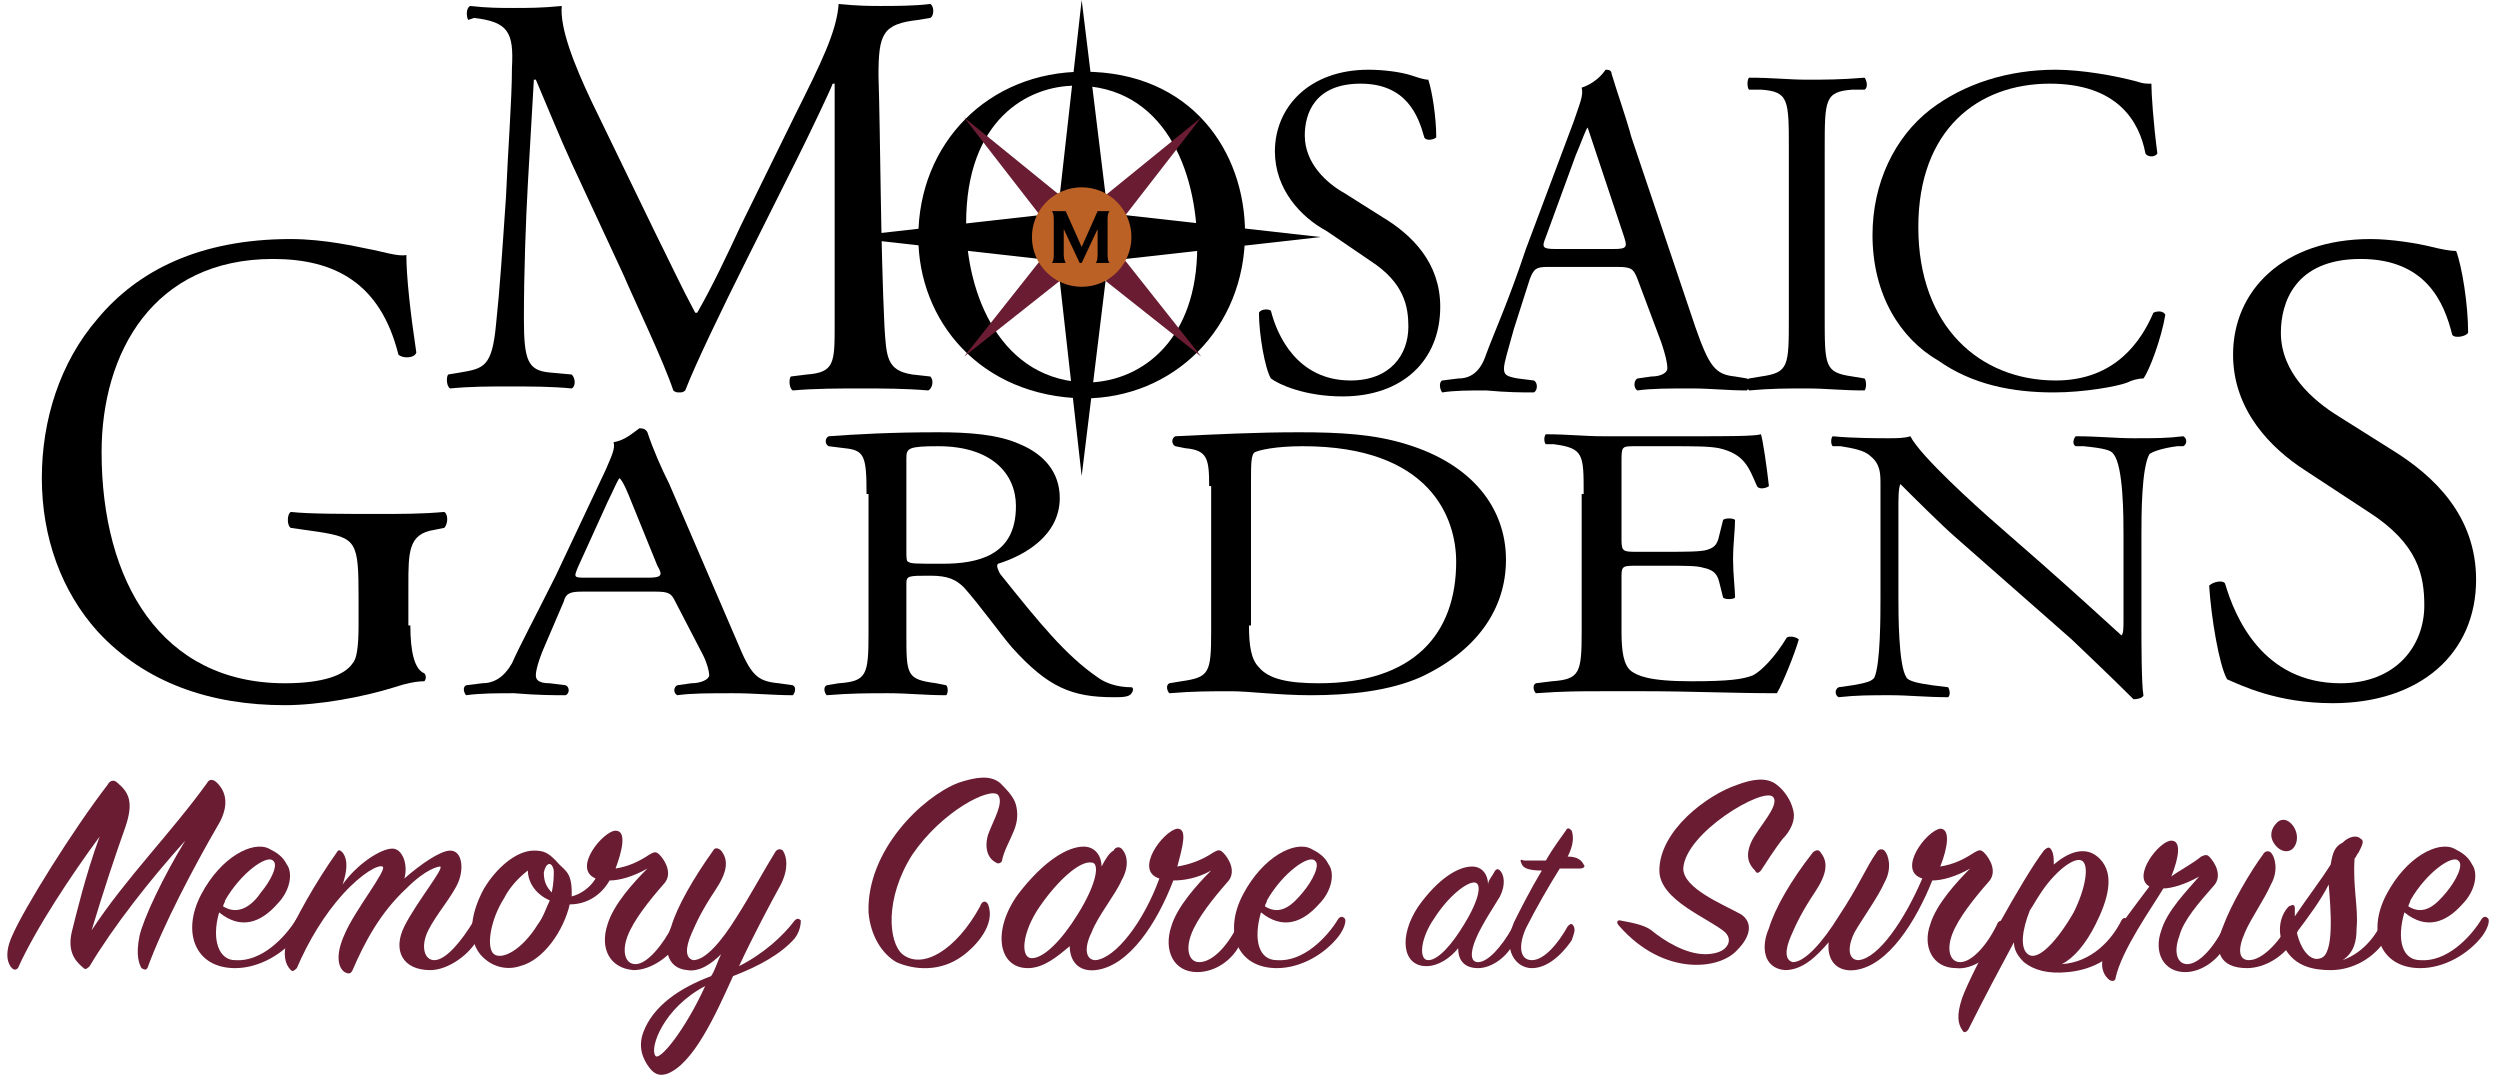 <?xml version="1.0" encoding="utf-8"?>
<!-- Generator: Adobe Illustrator 27.2.0, SVG Export Plug-In . SVG Version: 6.00 Build 0)  -->
<svg version="1.1" id="Layer_1" xmlns="http://www.w3.org/2000/svg" xmlns:xlink="http://www.w3.org/1999/xlink" x="0px" y="0px"
	 viewBox="0 0 125.5 54.4" style="enable-background:new 0 0 125.5 54.4;" xml:space="preserve">
<style type="text/css">
	.st0{fill:none;stroke:#000000;stroke-width:0.398;}
	.st1{fill:#691C32;}
	.st2{clip-path:url(#SVGID_00000179609481942706115650000013930722227191228304_);fill:#BB6125;}
	
		.st3{clip-path:url(#SVGID_00000179609481942706115650000013930722227191228304_);fill:none;stroke:#BB6125;stroke-width:0.395;stroke-miterlimit:10;}
	.st4{clip-path:url(#SVGID_00000179609481942706115650000013930722227191228304_);}
</style>
<g>
	<path d="M32.9,11.7c0.7,1.4,1.3,2.7,2,4h0.1c0.8-1.4,1.5-2.9,2.2-4.4l2.7-5.5c1.3-2.6,2.1-4.2,2.2-5.6c1,0.1,1.6,0.1,2.1,0.1
		c0.7,0,1.7,0,2.5-0.1c0.2,0.1,0.2,0.6,0,0.7L46.1,1c-1.8,0.2-2,0.7-2,2.8c0.1,3.1,0.1,8.4,0.3,12.6c0.1,1.5,0.1,2.2,1.4,2.4
		l0.9,0.1c0.2,0.2,0.1,0.6-0.1,0.7c-1.2-0.1-2.3-0.1-3.4-0.1c-1,0-2.3,0-3.4,0.1c-0.2-0.1-0.2-0.6-0.1-0.7l0.8-0.1
		c1.4-0.1,1.4-0.6,1.4-2.5L41.9,4.2h-0.1C41.7,4.5,40.6,6.8,40,8L37.5,13c-1.3,2.6-2.6,5.3-3.1,6.6c-0.1,0.1-0.2,0.1-0.3,0.1
		c-0.1,0-0.2,0-0.3-0.1c-0.5-1.5-1.9-4.4-2.5-5.8l-2.6-5.6c-0.6-1.3-1.2-2.8-1.8-4.2h-0.1c-0.1,1.8-0.2,3.5-0.3,5.2
		c-0.1,1.8-0.2,4.4-0.2,6.8c0,2.1,0.2,2.6,1.3,2.7l1.1,0.1c0.2,0.2,0.2,0.6,0,0.7c-1-0.1-2.1-0.1-3.2-0.1c-0.9,0-1.9,0-2.9,0.1
		c-0.2-0.1-0.2-0.6-0.1-0.7l0.6-0.1c1.2-0.2,1.6-0.3,1.8-2.4c0.2-1.9,0.3-3.5,0.5-6.4c0.1-2.4,0.3-4.9,0.3-6.5
		c0.1-1.8-0.2-2.3-1.9-2.5L23.5,1c-0.1-0.2-0.1-0.6,0.1-0.7c0.9,0.1,1.5,0.1,2.2,0.1c0.7,0,1.4,0,2.4-0.1c-0.1,1.1,0.6,2.9,1.5,4.8
		L32.9,11.7z"/>
</g>
<g>
	<path d="M46.1,11.9c0-4.7,3.5-8.3,8.3-8.3c5.4,0,8.1,4,8.1,8.1c0,4.8-3.6,8.3-8.1,8.3C49.2,19.9,46.1,16.1,46.1,11.9z M60.1,12.4
		c0-3.9-1.7-8.1-6.1-8.1c-2.4,0-5.5,1.7-5.5,6.9c0,3.5,1.7,8,6.2,8C57.4,19.1,60.1,17,60.1,12.4z"/>
	<path d="M67.4,19.9c-1.9,0-3.2-0.6-3.6-0.9c-0.3-0.5-0.6-2.2-0.6-3.3c0.1-0.2,0.5-0.2,0.6-0.1c0.3,1.2,1.3,3.5,4,3.5
		c2,0,2.9-1.3,2.9-2.7c0-1-0.2-2.2-1.9-3.3l-2.2-1.5C65.3,10.9,64,9.5,64,7.6c0-2.2,1.7-4.1,4.7-4.1c0.7,0,1.6,0.1,2.2,0.3
		C71.2,3.9,71.5,4,71.7,4c0.2,0.6,0.4,1.9,0.4,2.9C72,7,71.6,7.1,71.5,6.9c-0.3-1.1-0.9-2.7-3.2-2.7c-2.3,0-2.8,1.5-2.8,2.6
		c0,1.4,1.1,2.4,2,2.9l1.9,1.2c1.5,0.9,2.9,2.3,2.9,4.5C72.3,18.1,70.4,19.9,67.4,19.9z"/>
	<path d="M82.2,14c-0.2-0.5-0.3-0.6-1-0.6h-3.5c-0.6,0-0.7,0.1-0.9,0.6L76,16.5c-0.3,1.1-0.5,1.7-0.5,2c0,0.3,0.1,0.4,0.7,0.5
		l0.8,0.1c0.2,0.1,0.2,0.5,0,0.6c-0.6,0-1.3,0-2.4-0.1c-0.8,0-1.6,0-2.2,0.1c-0.1-0.1-0.2-0.5,0-0.6l0.8-0.1c0.6,0,1.1-0.3,1.4-1.2
		c0.4-1.1,1.1-2.6,2-5.3l2.4-6.4c0.3-0.9,0.5-1.3,0.4-1.7c0.6-0.2,1-0.6,1.2-0.9c0.1,0,0.3,0,0.3,0.2c0.3,1,0.7,2.1,1,3.2l3.2,9.5
		c0.7,2,1,2.4,2,2.5l0.6,0.1c0.2,0.1,0.1,0.5,0,0.6c-1,0-1.8-0.1-2.8-0.1c-1.1,0-2,0-2.7,0.1c-0.2-0.1-0.2-0.5,0-0.6l0.7-0.1
		c0.5,0,0.8-0.2,0.8-0.4c0-0.3-0.1-0.7-0.3-1.3L82.2,14z M77.6,11.9c-0.2,0.5-0.2,0.6,0.5,0.6h2.9c0.7,0,0.7-0.1,0.5-0.7l-1.3-3.9
		c-0.2-0.6-0.4-1.2-0.5-1.5h0c-0.1,0.1-0.3,0.7-0.6,1.4L77.6,11.9z"/>
	<path d="M89.8,7.5c0-2.5,0-2.9-1.4-3l-0.6,0c-0.1-0.1-0.1-0.5,0-0.6c1.2,0,2,0.1,2.9,0.1c0.9,0,1.7,0,2.9-0.1
		c0.1,0.1,0.2,0.5,0,0.6l-0.6,0c-1.4,0.1-1.4,0.5-1.4,3v8.4c0,2.5,0,2.8,1.4,3l0.6,0.1c0.1,0.1,0.1,0.5,0,0.6
		c-1.2,0-1.9-0.1-2.9-0.1c-1,0-1.8,0-2.9,0.1c-0.1-0.1-0.2-0.5,0-0.6l0.6-0.1c1.4-0.2,1.4-0.5,1.4-3V7.5z"/>
	<path d="M96.9,5.5c1.7-1.3,3.9-2,6.3-2c1.3,0,3,0.3,4.1,0.6c0.3,0.1,0.4,0.1,0.7,0.1c0,0.5,0.1,2,0.3,3.5c-0.1,0.2-0.5,0.2-0.6,0
		c-0.3-1.6-1.4-3.5-4.8-3.5c-3.6,0-6.6,2.3-6.6,7.2c0,5,3.1,7.7,6.9,7.7c3,0,4.3-2,4.9-3.4c0.2-0.1,0.5-0.1,0.6,0.1
		c-0.2,1.2-0.8,2.8-1.1,3.2c-0.3,0-0.6,0.1-0.8,0.2c-0.5,0.2-2.2,0.5-3.7,0.5c-2.1,0-4.1-0.4-5.8-1.6C95.4,17,94,14.8,94,11.8
		C94,9.2,95.1,6.9,96.9,5.5z"/>
</g>
<g>
	<path d="M20.6,31.4c0,1.3,0.2,2.2,0.7,2.4c0.1,0.1,0.1,0.3,0,0.4c-0.4,0-0.9,0.1-1.5,0.3c-1.6,0.5-3.8,0.9-5.5,0.9
		c-3.7,0-7-1.1-9.4-3.7c-1.8-2-2.8-4.7-2.8-7.7c0-2.9,0.9-5.8,2.8-8C6.9,13.6,10,12,14.6,12c1.7,0,3.4,0.4,3.9,0.5
		c0.6,0.1,1.5,0.4,1.9,0.3c0,1.1,0.2,2.9,0.5,4.9C20.8,18,20.2,18,20,17.8c-0.9-3.6-3.2-4.8-6.3-4.8c-6,0-8.6,4.7-8.6,9.7
		c0,6.5,3,11.6,9.2,11.6c1.9,0,3-0.4,3.4-1c0.2-0.2,0.3-0.8,0.3-1.9V30c0-2.8-0.1-3-2-3.3l-1.4-0.2c-0.2-0.1-0.2-0.7,0-0.8
		c0.9,0.1,2.6,0.1,4.4,0.1c1.2,0,2.2,0,3.3-0.1c0.2,0.1,0.2,0.6,0,0.8l-0.5,0.1c-1.3,0.2-1.3,1.1-1.3,2.8V31.4z"/>
</g>
<g>
	<path d="M33.9,30.2c-0.2-0.4-0.3-0.5-1-0.5h-3.7c-0.6,0-0.8,0.1-0.9,0.5l-0.9,2.1c-0.4,0.9-0.5,1.4-0.5,1.6c0,0.2,0.1,0.4,0.7,0.4
		l0.8,0.1c0.2,0.1,0.2,0.4,0,0.5c-0.6,0-1.4,0-2.6-0.1c-0.8,0-1.7,0-2.4,0.1c-0.1-0.1-0.2-0.4,0-0.5l0.8-0.1c0.6,0,1.1-0.3,1.5-1
		c0.4-0.9,1.1-2.2,2.2-4.4l2.5-5.3c0.3-0.7,0.5-1.1,0.4-1.4c0.6-0.1,1-0.5,1.3-0.7c0.1,0,0.3,0,0.4,0.2c0.3,0.9,0.7,1.8,1.1,2.6
		l3.4,7.9c0.7,1.7,1,2,2.1,2.1l0.7,0.1c0.2,0.1,0.1,0.4,0,0.5c-1,0-1.9-0.1-3-0.1c-1.2,0-2.1,0-2.8,0.1c-0.2-0.1-0.2-0.4,0-0.5
		l0.7-0.1c0.5,0,0.9-0.2,0.9-0.4c0-0.2-0.1-0.6-0.3-1L33.9,30.2z M29,28.5c-0.2,0.5-0.2,0.5,0.5,0.5h3c0.7,0,0.8-0.1,0.5-0.6
		l-1.3-3.2c-0.2-0.5-0.4-1-0.6-1.2h0c-0.1,0.1-0.3,0.6-0.6,1.2L29,28.5z"/>
	<path d="M43.5,24.8c0-1.9-0.1-2.2-1.1-2.3l-0.8-0.1c-0.2-0.1-0.2-0.4,0-0.5c1.4-0.1,3.1-0.2,5.5-0.2c1.5,0,3,0.1,4.1,0.6
		c1.2,0.5,2,1.4,2,2.7c0,1.9-1.8,2.9-3.1,3.3c-0.1,0.1,0,0.3,0.1,0.5c2,2.5,3.3,4.1,4.9,5.2c0.4,0.3,1,0.5,1.7,0.5
		c0.1,0,0.1,0.2,0,0.3C56.7,35,56.3,35,55.9,35c-2.1,0-3.3-0.5-5.1-2.5c-0.6-0.7-1.6-2.1-2.4-3c-0.4-0.4-0.8-0.6-1.7-0.6
		c-1.1,0-1.2,0-1.2,0.4v2.5c0,2.1,0,2.3,1.5,2.5l0.5,0.1c0.1,0.1,0.1,0.4,0,0.5c-1.1,0-1.9-0.1-2.9-0.1c-1,0-1.9,0-3.1,0.1
		c-0.1-0.1-0.2-0.4,0-0.5l0.6-0.1c1.4-0.1,1.5-0.4,1.5-2.5V24.8z M45.5,27.6c0,0.4,0,0.6,0.1,0.6c0.1,0.1,0.4,0.1,1.7,0.1
		c0.9,0,1.8-0.1,2.5-0.5c0.7-0.4,1.2-1.1,1.2-2.4c0-1.6-1.2-3-3.9-3c-1.5,0-1.6,0.1-1.6,0.6V27.6z"/>
	<path d="M60.7,24.4c0-1.4-0.1-1.8-1.2-1.9L59,22.4c-0.2-0.1-0.2-0.4,0-0.5c2.1-0.1,4.1-0.2,6.2-0.2c2.1,0,3.8,0.1,5.4,0.6
		c3.3,1,5,3.2,5,5.8c0,2.5-1.5,4.6-4.3,5.9c-1.6,0.7-3.6,0.9-5.5,0.9c-1.6,0-3.1-0.2-4-0.2c-1,0-1.9,0-3.1,0.1
		c-0.1-0.1-0.2-0.4,0-0.5l0.6-0.1c1.4-0.2,1.5-0.4,1.5-2.5V24.4z M62.7,31.4c0,1,0.1,1.7,0.5,2.1c0.5,0.6,1.5,0.8,3,0.8
		c4.8,0,6.9-2.5,6.9-6.1c0-2.2-1.3-5.8-7.7-5.8c-1.4,0-2.2,0.2-2.4,0.3c-0.2,0.1-0.2,0.6-0.2,1.5V31.4z"/>
	<path d="M79.5,24.8c0-2,0-2.3-1.5-2.5l-0.4,0c-0.1-0.1-0.1-0.4,0-0.5c1.1,0,1.9,0.1,2.9,0.1h4.6c1.6,0,3,0,3.3-0.1
		c0.1,0.3,0.3,1.7,0.4,2.6c-0.1,0.1-0.5,0.2-0.6,0c-0.4-0.9-0.6-1.6-1.9-1.9c-0.5-0.1-1.3-0.1-2.4-0.1h-1.8c-0.7,0-0.7,0-0.7,0.8
		v3.9c0,0.6,0.1,0.6,0.8,0.6h1.4c1,0,1.8,0,2.1-0.1c0.3-0.1,0.5-0.2,0.6-0.7l0.2-0.8c0.1-0.1,0.5-0.1,0.6,0c0,0.5-0.1,1.2-0.1,2
		c0,0.7,0.1,1.5,0.1,1.9c-0.1,0.1-0.5,0.1-0.6,0l-0.2-0.8c-0.1-0.4-0.3-0.6-0.8-0.7c-0.3-0.1-0.9-0.1-1.9-0.1h-1.4
		c-0.7,0-0.8,0-0.8,0.5v2.8c0,1,0.1,1.7,0.5,2c0.3,0.2,0.8,0.5,3,0.5c1.9,0,2.6-0.1,3.1-0.3c0.4-0.2,1.1-0.9,1.7-1.9
		c0.2-0.1,0.5,0,0.6,0.1c-0.2,0.7-0.8,2.2-1.1,2.7c-2.2,0-4.4-0.1-6.6-0.1h-2.2c-1.1,0-1.9,0-3.3,0.1c-0.1-0.1-0.2-0.4,0-0.5
		l0.8-0.1c1.4-0.1,1.5-0.4,1.5-2.5V24.8z"/>
	<path d="M107.5,31.5c0,0.6,0,2.9,0.1,3.4c0,0.1-0.2,0.2-0.5,0.2c-0.3-0.3-1-1-3.1-3L98.2,27c-0.7-0.6-2.3-2.2-2.8-2.7h0
		c-0.1,0.2-0.1,0.7-0.1,1.3v4.3c0,0.9,0,3.5,0.4,4.1c0.1,0.2,0.6,0.3,1.3,0.4l0.8,0.1c0.1,0.2,0.1,0.4,0,0.5c-1.1,0-2-0.1-2.9-0.1
		c-1,0-1.7,0-2.6,0.1c-0.2-0.1-0.2-0.4,0-0.5l0.7-0.1c0.6-0.1,1-0.2,1.1-0.4c0.3-0.7,0.3-3.1,0.3-4v-5.7c0-0.5,0-1-0.5-1.4
		c-0.3-0.3-0.9-0.4-1.5-0.5l-0.4,0c-0.1-0.1-0.1-0.4,0-0.5c1,0.1,2.3,0.1,2.8,0.1c0.4,0,0.8,0,1.1-0.1c0.5,1,3.4,3.6,4.2,4.3
		l2.4,2.1c1.7,1.5,2.9,2.6,4,3.6h0c0.1-0.1,0.1-0.4,0.1-0.8v-4.2c0-0.9,0-3.5-0.5-4.1c-0.1-0.2-0.5-0.3-1.5-0.4l-0.4,0
		c-0.2-0.1-0.1-0.4,0-0.5c1.1,0,2,0.1,2.9,0.1c1.1,0,1.7,0,2.5-0.1c0.2,0.1,0.2,0.4,0,0.5l-0.3,0c-0.8,0.1-1.3,0.3-1.4,0.4
		c-0.4,0.7-0.4,3.1-0.4,4V31.5z"/>
</g>
<g>
	<path d="M117.1,35.3c-2.8,0-4.6-0.9-5.3-1.2c-0.4-0.7-0.8-3.1-0.9-4.7c0.2-0.2,0.7-0.3,0.8-0.1c0.5,1.7,1.9,5,5.8,5
		c2.8,0,4.2-1.9,4.2-3.9c0-1.5-0.3-3.1-2.8-4.7l-3.2-2.1c-1.7-1.1-3.6-3-3.6-5.8c0-3.2,2.5-5.8,6.9-5.8c1,0,2.3,0.2,3.1,0.4
		c0.4,0.1,0.9,0.2,1.2,0.2c0.3,0.8,0.6,2.7,0.6,4.1c-0.1,0.2-0.7,0.3-0.8,0.1c-0.4-1.6-1.3-3.8-4.6-3.8c-3.3,0-4,2.2-4,3.7
		c0,2,1.6,3.4,2.9,4.2l2.7,1.7c2.1,1.3,4.2,3.3,4.2,6.5C124.3,32.8,121.5,35.3,117.1,35.3z"/>
</g>
<path class="st0" d="M15.4,13.6"/>
<polygon points="54.3,0 53.2,9.8 55.5,9.8 "/>
<polygon points="56.5,13 66.3,11.9 56.5,10.8 "/>
<polygon points="42.4,11.9 52.2,13 52.2,10.8 "/>
<polygon points="53.2,14.1 54.3,23.9 55.5,14.1 "/>
<polygon class="st1" points="48.4,5.9 52.2,10.8 53.2,9.8 "/>
<polygon class="st1" points="60.3,5.9 55.5,9.8 56.5,10.8 "/>
<polygon class="st1" points="48.4,17.9 53.2,14.1 52.2,13.1 "/>
<polygon class="st1" points="60.3,17.9 56.5,13.1 55.5,14.1 "/>
<g>
	<defs>
		<rect id="SVGID_1_" x="42.4" width="23.9" height="23.9"/>
	</defs>
	<clipPath id="SVGID_00000026133417606015307740000016806819307340288675_">
		<use xlink:href="#SVGID_1_"  style="overflow:visible;"/>
	</clipPath>
	<path style="clip-path:url(#SVGID_00000026133417606015307740000016806819307340288675_);fill:#BB6125;" d="M56.6,11.9
		c0,1.3-1,2.3-2.3,2.3c-1.3,0-2.3-1-2.3-2.3c0-1.3,1-2.3,2.3-2.3C55.6,9.6,56.6,10.7,56.6,11.9"/>
	
		<circle style="clip-path:url(#SVGID_00000026133417606015307740000016806819307340288675_);fill:none;stroke:#BB6125;stroke-width:0.395;stroke-miterlimit:10;" cx="54.3" cy="11.9" r="2.3"/>
	<path style="clip-path:url(#SVGID_00000026133417606015307740000016806819307340288675_);" d="M53.5,10.6l0.8,1.8l0.8-1.8h0.6
		c-0.1,0.1-0.1,0.3-0.1,0.5v1.6c0,0.2,0,0.4,0.1,0.5H55c0.1-0.1,0.1-0.3,0.1-0.5l0-1.2l-0.8,1.7h-0.1l-0.8-1.7l0,1.2
		c0,0.2,0,0.3,0.1,0.5h-0.7c0.1-0.1,0.1-0.3,0.1-0.5v-1.6c0-0.2,0-0.4-0.1-0.5H53.5z"/>
</g>
<g>
	<path class="st1" d="M0.9,48.6c-0.1,0.1-0.2,0.1-0.3,0c-0.2-0.2-0.4-0.7,0-1.6c0.6-1.4,3.1-5.4,4.8-7.6c0.1-0.2,0.3-0.3,0.5-0.1
		c0.6,0.5,0.8,1,0.4,2.2c-0.5,1.4-1.1,3.2-1.7,5.2c1.7-2.6,4-4.9,5.8-7.4c0.1-0.2,0.3-0.2,0.5,0c0.6,0.6,0.5,1.4,0,2.2
		c-1.1,1.9-2.7,4.9-3.5,7.1c-0.1,0.1-0.1,0.1-0.3,0C7,48.4,6.8,48,7,47c0.2-0.9,1.2-3,2.3-4.8c-1.8,2-3.6,4.3-4.8,6.3
		c-0.1,0.1-0.2,0.2-0.3,0.1c-0.5-0.4-0.8-0.9-0.6-1.8C3.8,46,4.3,43.9,5,42C3.6,43.9,1.8,46.6,0.9,48.6z"/>
	<path class="st1" d="M11.8,48.2c1.3,0.1,2.5-1.1,3.1-2.1c0.1-0.1,0.2-0.1,0.3,0c0.1,0.1,0,0.5-0.3,0.9c-0.7,0.9-1.9,1.6-3.1,1.6
		c-2,0-2.7-1.8-1.7-3.7c1-1.9,2.6-2.7,3.4-2.3c0.4,0.2,0.7,0.4,0.9,0.8c0.3,0.4,0.2,1.3-0.5,2c-0.8,0.9-1.8,1.3-2.9,0.4
		C10.6,47.2,11,48.2,11.8,48.2z M13.1,44.8c0.5-0.6,0.9-1.4,0.6-1.6c-0.3-0.3-1.6,0.6-2.4,2c0,0.1-0.1,0.2-0.1,0.3
		C12,46,12.7,45.4,13.1,44.8z"/>
	<path class="st1" d="M19.7,42.6c0.5,0,0.8,0.8,0.6,1.5c0.8-0.7,1.8-1.4,2.3-1.4c0.6,0,0.7,0.9,0.4,1.6c-0.3,0.7-1.1,1.6-1.5,2.4
		c-0.4,0.8-0.2,1.5,0.3,1.5c0.6,0,1.4-1,2-2c0.1-0.1,0.2-0.1,0.3,0c0.1,0.1,0,0.6-0.1,0.9c-0.4,0.8-1.5,1.6-2.4,1.6
		c-1.4,0-1.9-1-1.3-2.2c0.6-1.2,2-2.9,1.8-3c-0.1,0-0.7,0.1-1.7,1.1c-1.3,1.2-2.1,2.7-2.7,4.1c-0.1,0.2-0.2,0.2-0.4,0.1
		c-0.3-0.2-0.5-0.8,0-1.9c0.5-1.2,2.2-3.3,1.9-3.4c-0.2-0.1-1,0.3-2,1.4c-0.9,1-1.7,2.3-2.3,3.7c-0.1,0.1-0.2,0.2-0.3,0.1
		c-0.3-0.3-0.4-0.8-0.2-1.5c0.3-0.9,1.5-3,2.5-4.4c0.1-0.2,0.2-0.1,0.3,0c0.3,0.4,0.2,1,0,1.6C17.9,43.4,19.1,42.6,19.7,42.6z"/>
	<path class="st1" d="M31.8,48.7c-1.2-0.1-1.7-1.1-1.3-2.3c0.3-1,1.3-2.1,2-2.8c-0.7,0.4-1.4,0.6-1.9,0.6c-0.4,0.7-1.1,1.2-2,1.2
		c-0.3,1.3-1.3,2.8-2.5,3.1c-0.6,0.2-1.4,0.1-2-0.6c-0.7-0.9-0.4-2.2,0.2-3.3c0.6-1,1.6-1.9,2.5-1.9c0.5,0,0.7,0.1,1.1,0.5
		c0.4,0.5,0.8,0.5,0.8,1.6c0,0.1,0,0.1,0,0.2c0.4-0.1,0.9-0.4,1.2-0.9c-1.2-0.5,0.4-2.4,1-2.4c0.6,0,0.3,1.1,0,1.9
		c0.6-0.1,1.1-0.3,1.7-0.7c0.2-0.1,0.3-0.2,0.5,0c0.3,0.3,0.7,1,0.2,1.5c-0.7,0.8-1.5,1.8-1.8,2.6c-0.3,0.8-0.1,1.4,0.4,1.4
		c0.6,0,1.4-1,1.9-2c0.1-0.1,0.2-0.2,0.2,0c0.1,0.2,0.1,0.6,0,1C33.6,48,32.7,48.7,31.8,48.7z M26.5,43.7c-0.4,0.3-0.9,0.8-1.2,1.4
		c-0.7,1.1-0.9,2.5-0.5,2.8c0.4,0.3,1.4-0.2,2.2-1.5c0.3-0.4,0.4-0.8,0.6-1.2C26.9,44.9,26.5,44.3,26.5,43.7z M27.8,43.7
		c-0.1-0.5-0.4-0.4-0.5,0.1c0,0.4,0.1,0.7,0.4,1C27.8,44.3,27.8,44,27.8,43.7z"/>
	<path class="st1" d="M36.8,49c-0.9,2-2,4.4-3.3,4.9c-0.3,0.1-0.6,0.1-0.9-0.3c-0.3-0.4-0.6-1-0.3-1.8c0.5-1.3,1.8-2.2,3.4-2.8
		c0.2-0.3,0.3-0.7,0.5-1.1c-0.5,0.5-1.1,0.9-1.7,0.8c-1.1-0.1-1.2-1.2-0.8-2.2c0.3-1,1.1-2.4,2.1-3.8c0.1-0.2,0.3-0.1,0.4,0
		c0.4,0.5,0.3,1.1-0.3,2c-0.6,0.9-0.9,1.5-1.2,2.2c-0.3,0.7-0.3,1.2,0.1,1.3c0.6,0,1.4-0.9,2.2-2.2c0.7-1.1,1.4-2.4,1.9-3.2
		c0.1-0.2,0.3-0.2,0.4-0.1c0.2,0.3,0.3,0.9-0.1,1.7c-0.5,0.9-1.4,2.6-2.1,4.1c1.2-0.6,2.2-1.5,2.8-2.3c0.1-0.1,0.2-0.1,0.3,0
		c0,0.1,0,0.5-0.3,0.9C39.2,47.9,38.1,48.5,36.8,49z M32.9,53c0.2,0.3,1.5-1.3,2.5-3.5C33.3,50.6,32.6,52.6,32.9,53z"/>
	<path class="st1" d="M49.6,45.4c0.4,1-0.6,2.1-1.3,2.6c-1.1,0.8-2.4,0.7-3.3,0.3c-0.7-0.4-1.3-1.3-1.4-2.5
		c-0.1-3.1,2.7-5.8,4.5-6.5c0.9-0.3,1.6-0.4,2.1,0c0.3,0.3,0.7,0.7,0.8,1.1c0.1,0.4,0.1,0.8-0.1,1.3c-0.2,0.5-0.5,1-0.6,1.5
		c0,0.1-0.2,0.2-0.3,0.1c-0.4-0.2-0.6-0.7-0.4-1.4c0.3-0.8,0.8-1.6,0.5-2c-0.4-0.4-2.8,0.8-4.3,3c-1.4,2.2-1.2,4.4-0.5,5
		c1,0.8,2.7-0.2,3.9-2.4C49.3,45.2,49.5,45.2,49.6,45.4z"/>
	<path class="st1" d="M51.6,48.6c-1.5,0-1.8-1.9-0.5-3.7c1.3-1.7,2.5-2.4,3.3-2.4c0.6,0,0.9,0.5,0.9,1c0.2-0.4,0.4-0.7,0.6-0.8
		c0.1-0.2,0.3-0.2,0.4-0.1c0.3,0.3,0.4,0.9,0,1.6c-0.3,0.7-1.2,1.8-1.5,2.6c-0.4,0.8-0.3,1.4,0.2,1.4c1-0.1,2.4-1.9,3.2-4.1
		c-1.3-0.4,0.2-2.4,0.9-2.5c0.5,0,0.3,0.8,0,1.9c0.6-0.1,1.2-0.3,1.8-0.7c0.2-0.1,0.3-0.2,0.5,0c0.3,0.3,0.7,1,0.2,1.5
		c-0.7,0.8-1.5,1.8-1.8,2.6c-0.3,0.8-0.1,1.4,0.4,1.4c0.7,0,1.5-0.9,2-2c0.1-0.1,0.2-0.1,0.2,0c0.1,0.2,0.1,0.5-0.1,1
		c-0.4,0.9-1.3,1.5-2.2,1.5c-1.2,0-1.7-1.1-1.3-2.3c0.3-1,1.3-2.1,2-2.8c-0.7,0.4-1.4,0.5-1.9,0.5c-0.8,2.1-2.2,4.3-3.9,4.5
		c-0.9,0.1-1.3-0.5-1.3-1.2C53.1,48,52.4,48.6,51.6,48.6z M52.2,45.5c-0.9,1.3-1,2.6-0.4,2.6c0.6,0,1.5-0.9,2.3-2.2
		c1-1.6,1.1-2.6,0.7-2.6C54.2,43.2,53.1,44.2,52.2,45.5z"/>
	<path class="st1" d="M64.1,48.2c1.3,0.1,2.5-1.1,3.1-2.1c0.1-0.1,0.2-0.1,0.3,0c0.1,0.1,0,0.5-0.3,0.9c-0.7,0.9-1.9,1.6-3.1,1.6
		c-2,0-2.7-1.8-1.7-3.7s2.6-2.7,3.4-2.3c0.4,0.2,0.7,0.4,0.9,0.8c0.3,0.4,0.2,1.3-0.5,2c-0.8,0.9-1.8,1.3-2.9,0.4
		C62.9,47.2,63.2,48.2,64.1,48.2z M65.4,44.8c0.5-0.6,0.9-1.4,0.6-1.6c-0.3-0.3-1.6,0.6-2.4,2c0,0.1-0.1,0.2-0.1,0.3
		C64.3,46,64.9,45.4,65.4,44.8z"/>
	<path class="st1" d="M75,43.8c0.1-0.2,0.2-0.2,0.3-0.1c0.2,0.2,0.3,0.7,0,1.3c-0.3,0.5-0.9,1.4-1.2,2.1c-0.3,0.7-0.3,1.2,0.1,1.2
		c0.5,0,1.2-0.8,1.7-1.7c0.1-0.1,0.2-0.1,0.2,0c0.1,0.1,0.1,0.4-0.1,0.7c-0.3,0.7-1.1,1.3-1.8,1.3c-0.7,0-1-0.4-1-1
		c-0.4,0.5-1,0.9-1.6,0.9c-1.2,0-1.4-1.5-0.4-3c1-1.4,2-2,2.7-2c0.5,0,0.8,0.4,0.8,0.9C74.7,44.2,74.9,44,75,43.8z M74,44.3
		c-0.4,0-1.3,0.7-2,1.8c-0.7,1-0.8,2.1-0.3,2.1c0.5,0,1.2-0.8,1.8-1.8C74.3,45.1,74.4,44.3,74,44.3z"/>
	<path class="st1" d="M76.4,43.4c-0.1-0.2-0.1-0.3,0.1-0.2c0.4,0,0.7,0,1.1,0c0.4-0.7,0.8-1.2,1-1.5c0.1-0.2,0.2-0.1,0.3,0
		C79,42,79,42.4,78.7,43c0.5,0,0.7,0.2,0.8,0.4c0.1,0.1,0,0.2-0.2,0.2c-0.3,0-0.7,0-1,0c-0.5,0.8-1.2,2-1.7,3
		c-0.4,0.9-0.3,1.6,0.3,1.6c0.6,0,1.3-0.8,1.8-1.7c0.1-0.1,0.2-0.2,0.3,0c0.1,0.2,0,0.4-0.1,0.7c-0.2,0.3-1,1.4-2,1.4
		c-0.8,0-1.5-0.9-0.9-2.3c0.3-0.6,0.8-1.6,1.4-2.6C76.8,43.7,76.5,43.6,76.4,43.4z"/>
	<path class="st1" d="M82.9,46.7c0.6,0.5,1.7,1.2,2.7,1.2c0.4,0,0.8-0.1,1-0.3c0.3-0.3,0.2-0.6,0-0.8c-0.8-0.7-3.3-1.6-3.3-3.1
		c0-2,2.4-3.8,3.9-4.3c0.8-0.3,1.5-0.4,2,0c0.4,0.3,0.7,0.8,0.8,1.2c0.2,0.6-0.2,1.2-0.5,1.5c-0.4,0.5-0.9,1.3-1.1,1.6
		c-0.1,0.1-0.2,0.2-0.3,0c-0.3-0.3-0.5-0.7-0.2-1.4c0.3-0.7,1.5-1.9,1.1-2.3c-0.5-0.5-4.4,1.8-4.5,3.6c0,1,2,1.8,2.9,2.3
		c0.6,0.4,0.5,1.1-0.2,1.8c-0.9,1-3.7,1.3-5.9-1.2c-0.2-0.2-0.1-0.3,0-0.3C81.8,46.3,82.5,46.4,82.9,46.7z"/>
	<path class="st1" d="M98.2,48.6c-1.2,0-1.7-1.1-1.3-2.2c0.3-1,1.3-2.1,2-2.8c-0.7,0.4-1.4,0.6-1.9,0.6c-0.8,2-2.2,4.3-3.9,4.5
		c-0.9,0.1-1.4-0.5-1.3-1.4c-0.6,0.7-1.3,1.4-2.2,1.4c-1.1-0.1-1.2-1.2-0.8-2.1c0.3-1,1.1-2.4,2.2-3.8c0.1-0.1,0.3-0.2,0.4,0
		c0.4,0.5,0.3,1.1-0.3,2c-0.6,0.9-0.9,1.5-1.2,2.2c-0.3,0.7-0.3,1.2,0.1,1.3c0.6,0,1.5-1,2.3-2.3c1-1.5,1.4-2.5,1.9-3.2
		c0.1-0.2,0.3-0.2,0.4-0.1c0.2,0.2,0.4,0.9,0,1.6c-0.3,0.7-1.1,1.8-1.5,2.5c-0.4,0.8-0.3,1.4,0.2,1.4c1-0.1,2.3-2,3.2-4.1
		c-1.3-0.4,0.2-2.4,0.9-2.5c0.5,0,0.4,0.9,0,1.9c0.6-0.1,1.1-0.3,1.7-0.7c0.2-0.1,0.3-0.2,0.5,0c0.3,0.3,0.7,1,0.2,1.5
		c-0.7,0.8-1.5,1.8-1.8,2.6c-0.3,0.8-0.1,1.4,0.4,1.4c0.6,0,1.4-0.9,1.9-2c0.1-0.1,0.2-0.1,0.2,0c0.1,0.2,0.1,0.5-0.1,1
		C100,48,99,48.7,98.2,48.6z"/>
	<path class="st1" d="M106.5,46.2c0.1-0.2,0.3-0.1,0.3,0c0,0.1,0.1,0.5-0.2,1c-0.6,1-1.7,1.5-2.8,1.6c-1,0.1-1.7-0.1-2.2-0.5
		c-0.3-0.3-0.5-0.6-0.5-1c-0.7,1.3-1.5,2.8-2.3,4.4c-0.1,0.1-0.2,0.2-0.3,0c-0.2-0.3-0.3-0.7,0-1.6c0.5-1.4,3.1-6.1,4.1-7.4
		c0.2-0.2,0.3-0.2,0.4,0c0.1,0.2,0.1,0.4,0.1,0.7c0.7-0.6,1.6-1,2.3-0.3c0.8,0.8,0.4,2.1-0.2,3.3c-0.5,1-1.1,1.7-1.7,2
		C105,48.3,106,47.2,106.5,46.2z M101.8,47.9c0.5,0.4,1.5-0.7,2.3-2.1c0.6-1.2,0.8-2.4,0.4-2.6c-0.4-0.2-1.4,0.6-2.1,1.7
		c-0.2,0.3-0.3,0.5-0.5,0.8C101.5,46.7,101.4,47.6,101.8,47.9z"/>
	<path class="st1" d="M110.5,43c0.2-0.1,0.3-0.1,0.4,0c0.3,0.3,0.7,1,0.2,1.5c-0.7,0.8-1.5,1.7-1.7,2.5c-0.3,0.8-0.1,1.4,0.4,1.4
		c0.6,0,1.4-0.9,1.9-2c0.1-0.1,0.2-0.1,0.2,0c0.1,0.2,0.1,0.5-0.1,0.9c-0.4,0.9-1.3,1.5-2.1,1.5c-1.1,0-1.6-1-1.2-2.1
		c0.3-1,1.3-2,1.9-2.7c-0.7,0.4-1.4,0.6-1.8,0.6c-0.6,1-2.1,3.1-2.4,4.5c0,0.1-0.1,0.2-0.3,0.1c-0.5-0.4-0.5-1.1,0-1.9
		c0.4-0.7,1.4-2,2-2.8c-0.9-0.5,0.5-2.3,1.1-2.3c0.5,0,0.4,0.8,0,1.8C109.4,43.7,110,43.4,110.5,43z"/>
	<path class="st1" d="M111.6,46.5c0.4-1.1,1.4-2.8,2-3.6c0.1-0.2,0.3-0.2,0.4-0.1c0.2,0.2,0.4,0.9,0,1.6c-0.3,0.7-1,1.7-1.3,2.4
		c-0.4,0.9-0.3,1.4,0.2,1.4c0.7,0,1.6-1,2.1-2c0.1-0.1,0.2-0.1,0.3,0c0.1,0.2,0.1,0.5-0.1,0.9c-0.5,0.9-1.5,1.5-2.4,1.5
		C111.4,48.6,111.1,47.7,111.6,46.5z M115.1,42.6c-0.2,0.2-0.6,0.2-0.9-0.2c-0.3-0.4-0.2-0.8,0.1-1.1c0.3-0.3,0.7-0.1,0.9,0.3
		C115.4,42,115.3,42.4,115.1,42.6z"/>
	<path class="st1" d="M117,43.4c0.1-0.6,0.2-0.9,0.6-1.1c0.3-0.3,0.7-0.4,0.9-0.2c0.2,0.1,0.1,0.3-0.1,0.7c-0.1,0.1-0.1,0.2-0.2,0.3
		c-0.1,1.4,0.2,2.5,0.1,3.5c0,0.6-0.1,1.2-0.7,1.6c1.1-0.4,1.7-1.3,2.1-2.1c0.1-0.2,0.2-0.1,0.3,0c0.1,0.1,0,0.5-0.2,1
		c-0.6,1-1.7,1.6-2.8,1.6c-0.9,0-1.8-0.2-2.3-1.1c-0.4-0.7-0.3-1.6,0.2-2.1c0.2-0.1,0.3-0.1,0.3,0.1c0,0.1,0,0.2,0,0.4
		C115.8,45.1,116.5,44.2,117,43.4z M115.3,46.8c0.2,0.9,0.7,1.5,1.2,1.3c0.7-0.2,0.5-2.5,0.4-3.7C116.5,45.2,115.9,46,115.3,46.8z"
		/>
	<path class="st1" d="M121.5,48.2c1.3,0.1,2.5-1.1,3.1-2.1c0.1-0.1,0.2-0.1,0.3,0c0.1,0.1,0,0.5-0.3,0.9c-0.7,0.9-1.9,1.6-3.1,1.6
		c-2,0-2.7-1.8-1.7-3.7s2.6-2.7,3.4-2.3c0.4,0.2,0.7,0.4,0.9,0.8c0.3,0.4,0.2,1.3-0.5,2c-0.8,0.9-1.8,1.3-2.9,0.4
		C120.3,47.2,120.6,48.2,121.5,48.2z M122.8,44.8c0.5-0.6,0.9-1.4,0.6-1.6c-0.3-0.3-1.6,0.6-2.4,2c0,0.1-0.1,0.2-0.1,0.3
		C121.7,46,122.3,45.4,122.8,44.8z"/>
</g>
</svg>

